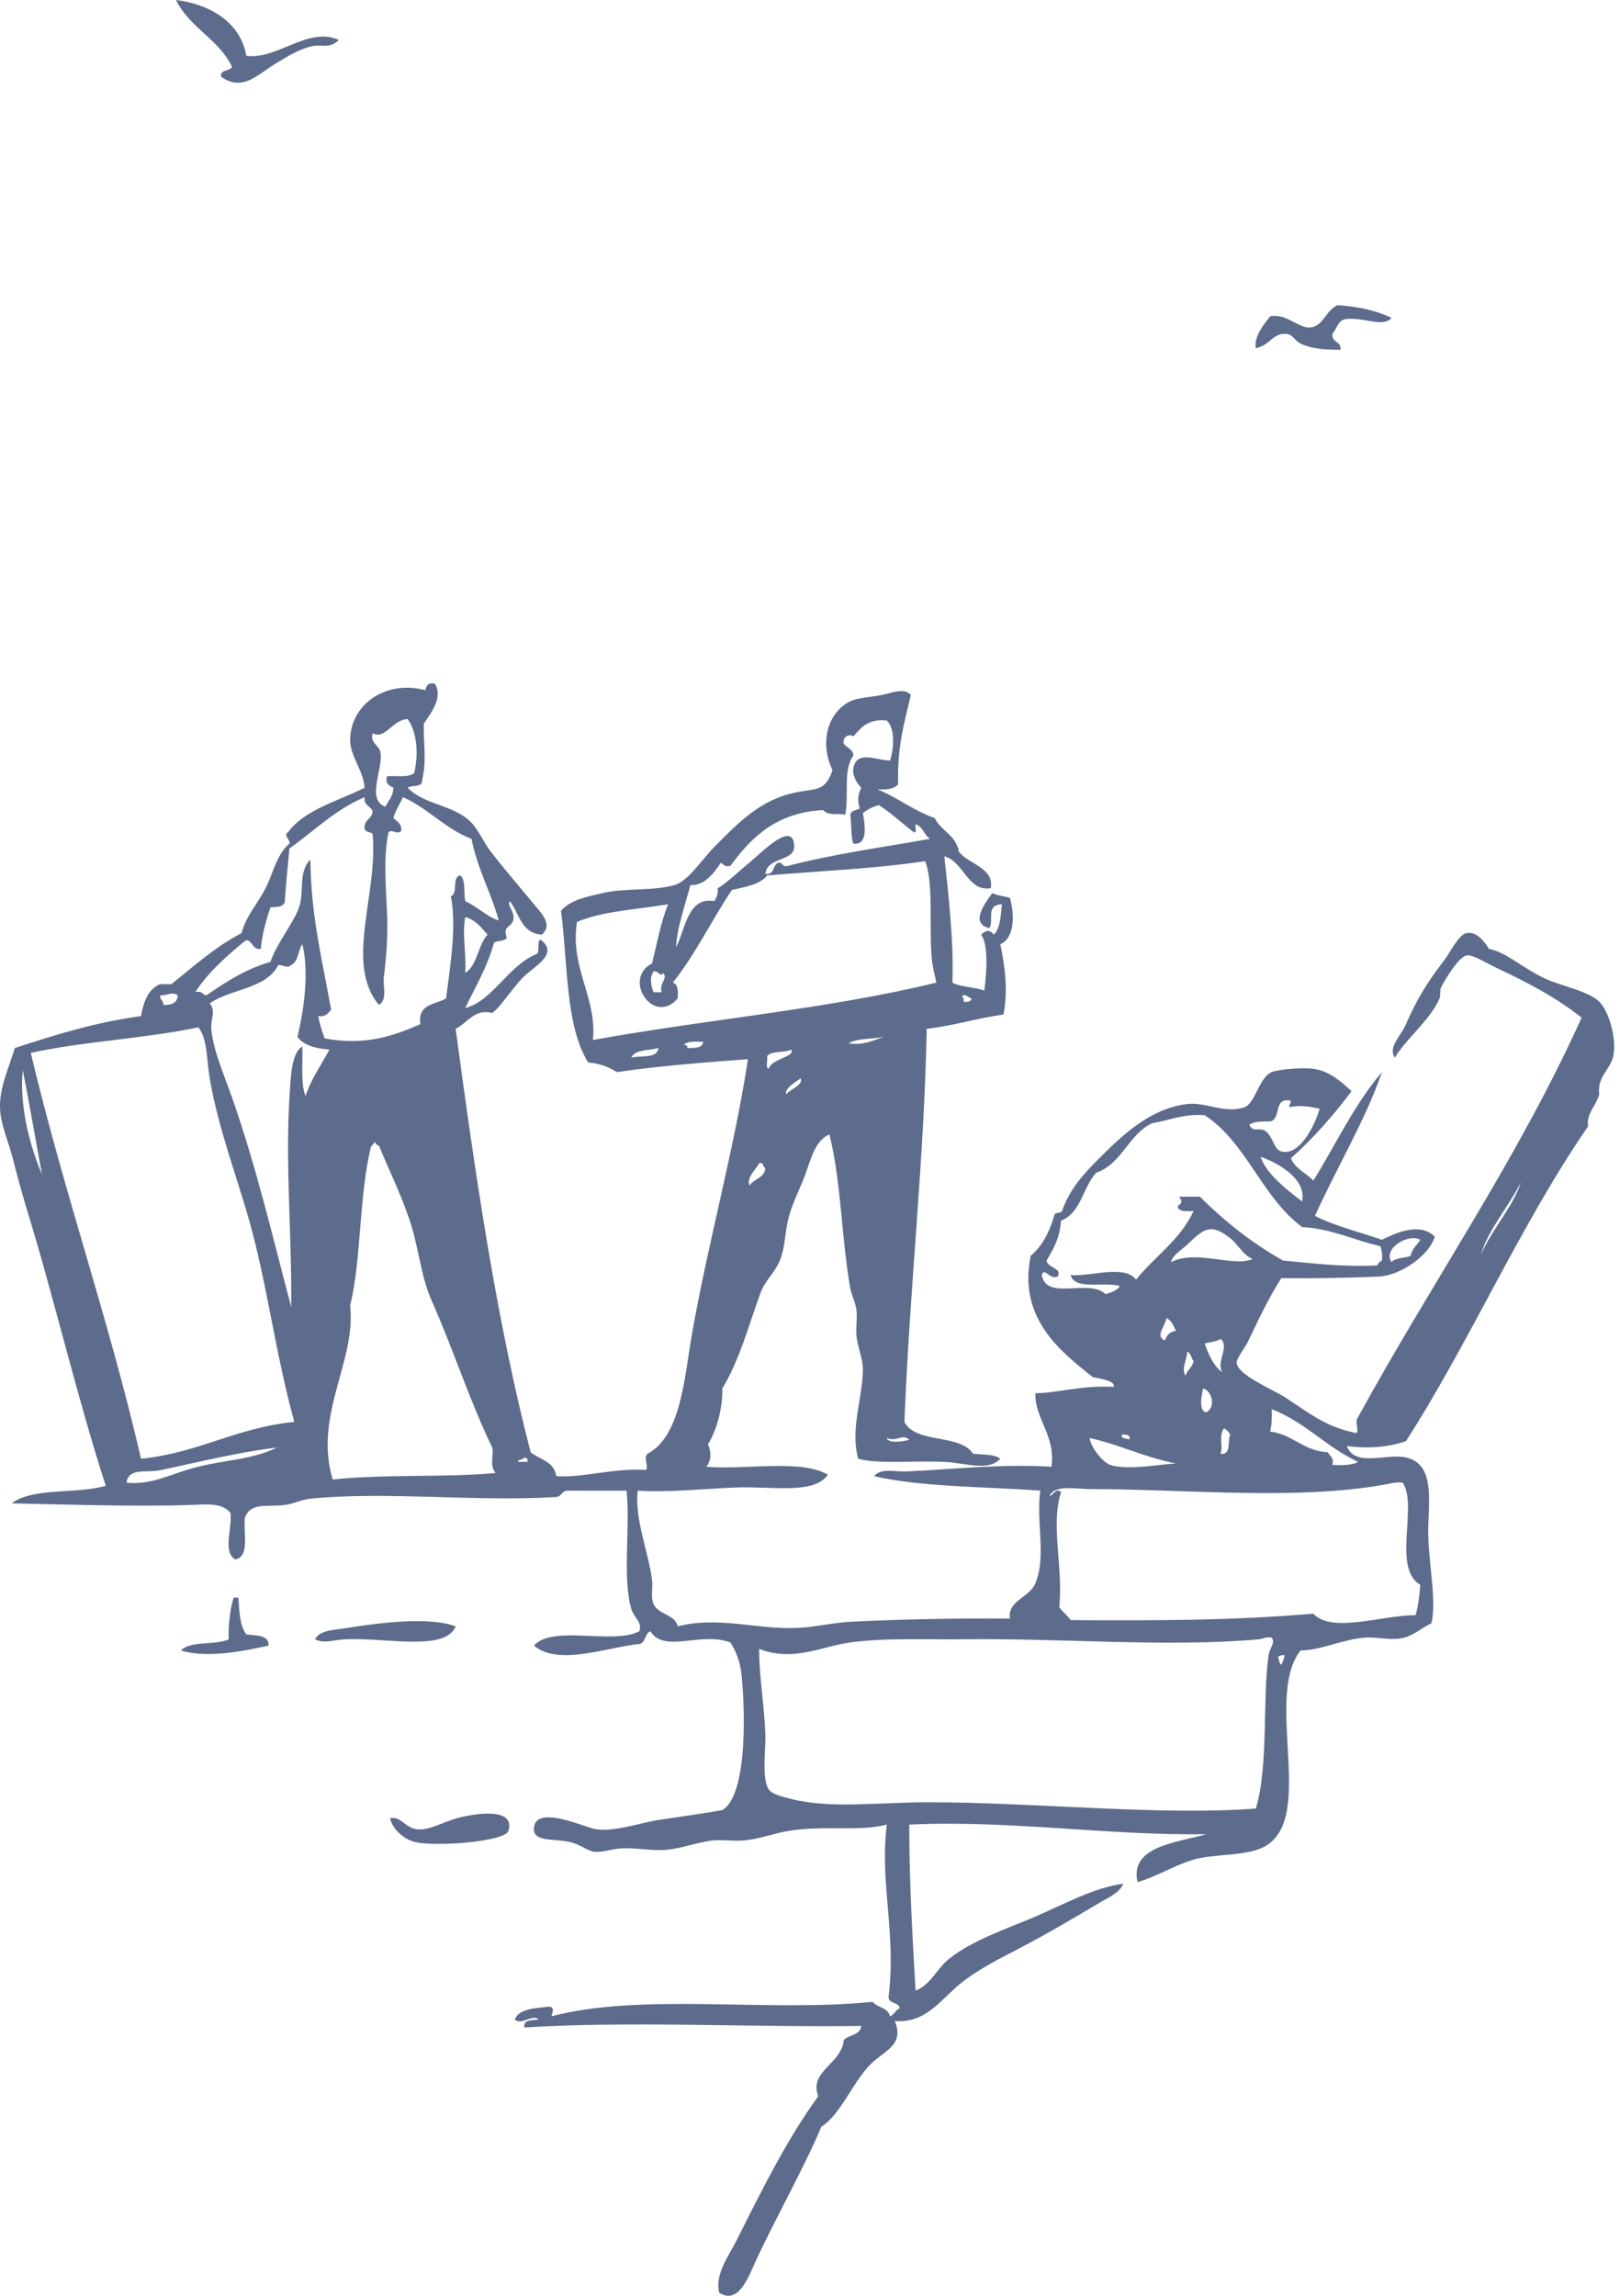 <svg width="240" height="340" viewBox="0 0 240 340" fill="none" xmlns="http://www.w3.org/2000/svg">
<path d="M36.498 8.268C41.175 8.863 45.619 3.85 50.218 5.917C48.719 7.312 47.763 6.511 46.213 6.847C44.327 7.261 42.415 8.449 40.761 9.457C38.074 11.111 35.904 13.617 32.725 11.343C32.622 10.232 34.017 10.594 34.379 9.922C32.441 5.788 28.049 4.108 26.085 0C30.813 0.568 35.593 3.101 36.498 8.268Z" fill="#5D6C8C"/>
<path d="M206.152 47.078C204.886 48.628 201.63 46.767 199.072 47.31C198.168 47.698 197.987 48.757 197.393 49.455C197.238 50.798 198.762 50.462 198.581 51.806C196.669 51.78 194.551 51.78 192.665 50.876C191.76 50.411 191.502 49.506 190.546 49.455C188.505 49.3 188.22 51.108 186.05 51.574C185.714 49.868 187.238 48.059 188.169 46.845C190.649 46.38 192.38 48.654 194.086 48.499C196.023 48.344 196.308 46.122 198.116 45.191C201.217 45.398 203.93 45.992 206.152 47.078Z" fill="#5D6C8C"/>
<path d="M34.612 236.602C34.853 236.602 35.086 236.602 35.309 236.602C35.464 238.307 35.439 240.684 36.498 242.053C37.971 242.26 39.805 242.053 39.805 243.707C36.291 244.482 30.736 245.645 26.809 244.431C28.23 242.932 31.925 243.707 33.888 242.777C33.759 241.201 34.069 238.281 34.612 236.602Z" fill="#5D6C8C"/>
<path d="M67.504 240.864C65.954 244.636 57.22 242.492 51.174 242.776C49.417 242.853 47.944 243.473 46.678 242.776C47.35 241.38 49.546 241.406 51.407 241.096C55.903 240.373 63.577 239.365 67.504 240.864Z" fill="#5D6C8C"/>
<path d="M57.789 269.26C59.442 268.95 60.011 270.733 61.819 270.914C63.576 271.12 65.798 269.777 67.736 269.26C70.449 268.536 76.444 267.632 75.307 271.172C74.816 272.722 64.817 273.523 61.587 272.826C59.933 272.464 58.15 270.965 57.789 269.26Z" fill="#5D6C8C"/>
<path fill-rule="evenodd" clip-rule="evenodd" d="M64.429 101.261C65.721 103.354 63.706 105.783 62.776 107.178C62.75 110.227 63.215 112.811 62.543 115.472C62.672 116.712 61.044 116.196 60.398 116.661C62.905 119.27 67.271 119.141 69.855 121.854C70.941 122.991 71.664 124.774 72.698 126.118C74.79 128.805 76.806 131.13 79.105 133.921C80.035 135.084 82.025 136.892 80.268 138.417C77.219 138.236 76.935 135.29 75.54 133.456C75.023 134.127 76.367 134.98 76.031 136.298C75.617 137.512 74.454 137.047 75.075 138.882C74.764 139.45 73.705 139.269 73.188 139.605C72.181 143.274 70.424 146.142 68.925 149.295C73.085 148.184 75.23 142.99 79.57 141.259C79.958 140.794 79.545 139.502 80.035 139.14C83.033 141.259 78.95 143.223 77.426 144.799C75.591 146.762 74.196 149.088 72.93 150.018C70.294 149.346 69.287 151.465 67.504 152.369C70.424 174.073 73.55 195.545 78.614 215.079C79.984 216.164 82.128 216.448 82.413 218.619C86.443 218.877 90.784 217.404 95.668 217.689C96.184 217.223 95.28 216.035 95.9 215.311C100.861 212.753 101.378 204.123 102.515 197.56C104.84 184.305 108.794 170.094 110.809 156.865C105.047 157.279 97.451 157.873 91.404 158.777C90.216 158.054 88.898 157.485 87.141 157.356C83.73 151.904 84.144 142.654 83.11 134.877C84.635 133.171 87.115 132.784 89.26 132.267C92.619 131.466 96.598 132.009 99.905 131.079C101.972 130.51 103.91 127.332 106.081 125.162C109.336 121.906 112.643 118.418 117.889 117.358C120.963 116.738 122.229 117.281 123.341 114.051C121.377 110.072 122.591 105.499 125.95 103.871C127.165 103.277 129.154 103.251 130.679 102.915C132.281 102.579 133.934 101.83 134.942 102.915C133.908 107.307 132.927 110.485 133.056 116.17C132.461 116.842 131.35 116.997 129.955 116.893C133.004 118.108 135.304 120.046 138.482 121.157C139.386 123.069 141.634 123.663 142.047 126.118C143.417 127.978 147.344 128.495 146.776 131.544C143.314 132.086 142.823 127.616 139.903 126.815C140.445 131.854 141.35 139.657 141.091 145.522C142.357 146.22 144.399 146.142 145.82 146.711C146.182 143.998 146.466 139.967 145.355 138.417C146.078 137.745 146.595 137.642 147.241 138.417C148.197 137.486 148.249 135.652 148.43 133.921C145.872 134.05 147.37 136.375 146.543 137.461C143.52 136.711 146.182 133.43 147.008 132.267C147.758 132.629 148.765 132.732 149.618 132.965C150.264 135.187 150.445 138.856 148.197 139.838C148.895 143.223 149.36 146.633 148.662 150.251C144.709 150.793 141.324 151.904 137.293 152.369C136.906 172.058 134.761 190.662 133.986 210.583C135.665 213.864 142.228 212.288 144.166 215.311C145.639 215.441 147.293 215.337 148.197 216.035C146.44 217.973 142.926 216.629 139.903 216.5C135.2 216.293 130.058 216.862 127.139 216.035C125.924 211.565 127.811 207.121 127.836 202.78C127.836 201.255 127.035 199.447 126.88 197.819C126.777 196.449 127.035 195.209 126.88 194.021C126.751 192.884 126.157 191.876 125.95 190.713C124.658 183.298 124.607 174.874 122.875 168.001C120.679 168.958 120.111 171.8 119.31 173.918C118.483 176.141 117.269 178.388 116.726 180.766C116.235 182.884 116.312 185.184 115.305 187.174C114.478 188.775 113.289 189.809 112.695 191.411C110.964 196.088 109.595 201.385 107.011 205.622C107.088 208.438 106.21 211.772 104.892 213.89C105.409 215.208 105.383 216.164 104.659 217.223C110.551 217.714 118.586 216.061 122.643 218.386C120.627 221.409 114.245 220.066 108.897 220.298C103.884 220.505 99.001 221.048 94.479 220.763C93.988 225.027 96.107 229.91 96.598 234.018C96.753 235.207 96.365 236.499 96.83 237.558C97.554 239.186 100.06 239.083 100.396 240.865C106.287 239.315 112.178 241.331 117.889 241.098C120.627 241.021 123.392 240.297 126.183 240.168C133.779 239.806 141.324 239.651 149.618 239.703C149.23 237.016 152.486 236.654 153.39 234.483C155.044 230.53 153.468 225.414 154.114 220.763C145.794 220.143 136.751 220.272 129.49 218.619C130.472 217.353 132.746 217.999 134.218 217.921C140.807 217.637 148.378 216.758 155.768 217.223C156.439 212.598 153.287 210.17 153.39 206.32C156.62 206.346 160.031 205.131 164.992 205.39C165.302 204.511 163.054 204.175 161.917 203.968C156.956 200.041 150.832 195.183 152.693 185.985C154.45 184.512 155.535 182.368 156.233 179.835C156.543 179.5 157.395 179.732 157.421 179.112C158.61 175.96 160.444 173.944 162.847 171.541C166.129 168.286 170.289 164.177 175.87 163.506C178.66 163.17 181.477 165.004 184.396 163.971C185.921 163.428 186.567 159.527 188.401 158.777C189.228 158.415 192.69 158.054 194.577 158.286C197.005 158.596 198.814 160.328 200.235 161.594C197.522 165.211 194.577 168.57 191.244 171.541C191.89 173.117 193.517 173.712 194.577 174.849C197.91 169.448 200.7 163.48 204.731 158.777C202.328 165.805 197.987 173.014 194.809 180.068C197.755 181.592 201.424 182.445 204.731 183.608C206.462 182.755 210.286 180.869 212.56 183.143C211.759 185.933 207.47 188.905 204.266 189.06C200.08 189.241 194.732 189.344 189.822 189.292C188.014 192.109 186.567 195.158 184.861 198.749C184.526 199.447 183.156 201.204 183.208 201.824C183.337 203.658 188.608 205.777 190.546 207.043C194.086 209.369 196.54 211.384 200.959 212.237C201.398 211.694 200.623 210.661 201.191 209.885C212.069 189.99 224.73 171.903 234.316 150.716C230.776 147.899 226.694 145.677 221.784 143.378C220.725 142.913 218.219 141.336 217.289 141.491C216.074 141.698 213.955 145.29 213.49 146.22C213.258 146.711 213.464 147.434 213.258 147.873C211.94 151 208.323 153.816 206.643 156.633C205.584 155.108 207.522 153.455 208.297 151.672C209.847 148.106 211.372 145.574 213.955 142.215C214.911 140.949 216.1 138.391 217.289 138.184C218.761 137.926 219.898 139.399 220.596 140.535C223.05 140.975 225.298 143.171 228.632 144.799C231.319 146.116 235.634 146.762 237.158 148.597C238.398 150.096 239.458 153.661 239.044 156.168C238.708 158.364 236.538 159.423 236.926 162.085C236.435 163.816 234.962 164.978 235.272 166.813C225.247 181.334 217.883 198.491 208.297 213.425C205.842 214.304 202.716 214.588 199.538 214.149C200.649 217.301 205.377 215.286 208.064 215.802C212.25 216.577 211.785 221.125 211.604 225.724C211.397 230.659 212.922 236.55 212.069 240.4C210.726 241.021 209.563 242.106 208.064 242.519C206.204 243.036 204.344 242.416 202.38 242.519C198.969 242.726 195.765 244.405 192.665 244.431C187.084 251.588 195.404 270.192 186.748 273.758C184.009 274.895 179.642 274.559 176.826 275.411C173.674 276.367 171.606 277.814 168.532 278.744C167.291 273.396 174.371 272.905 178.712 271.639C164.243 271.871 149.566 269.52 134.709 270.218C134.684 278.331 135.174 286.677 135.64 294.816C137.887 293.937 138.766 291.56 140.626 290.087C143.934 287.426 148.869 285.747 153.158 283.938C157.628 282.052 161.917 279.571 166.413 278.977C165.819 280.398 164.036 281.096 162.847 281.819C158.997 284.119 155.147 286.393 150.781 288.666C148.3 289.958 145.226 291.509 142.745 293.395C139.412 295.953 137.371 299.673 132.565 299.312C133.908 302.593 131.505 303.523 129.49 305.229C126.596 307.683 124.607 313.213 121.687 314.944C119.258 320.783 115.15 328.018 111.972 334.814C111.016 336.906 109.465 341.454 106.546 339.542C105.874 336.803 107.967 334.09 109.155 331.739C112.721 324.607 116.623 316.753 121.222 310.448C119.801 306.701 124.684 305.694 124.994 302.154C125.718 301.301 127.449 301.456 127.604 300.035C111.791 300.268 92.826 299.286 77.684 300.268C77.503 299.002 78.873 299.26 79.803 299.079C78.847 298.226 77.271 300.009 76.263 299.079C76.935 297.477 79.157 297.425 81.224 297.193C82.232 297.115 81.87 298.046 81.689 298.614C95.125 295.074 113.729 298.046 129.257 296.469C130.317 297.529 131.376 297.167 131.867 298.614C132.487 298.356 132.668 297.658 133.288 297.425C133.159 296.444 131.686 296.831 131.635 295.772C132.823 286.212 130.291 279.003 131.376 270.218C127.345 271.303 121.919 270.269 116.726 271.174C114.53 271.536 112.359 272.414 110.085 272.569C108.561 272.698 107.088 272.414 105.59 272.569C102.902 272.879 100.525 273.99 97.786 273.99C95.849 274.016 93.781 273.603 91.87 273.758C90.5 273.861 89.286 274.352 88.097 274.249C86.986 274.119 86.056 273.189 84.531 272.827C82.025 272.207 78.899 272.905 79.105 270.683C79.415 267.169 86.857 270.735 88.33 270.915C91.224 271.303 94.737 269.959 97.786 269.494C101.145 269.003 104.194 268.564 107.011 268.073C110.499 266.032 110.525 254.792 109.853 247.971C109.646 245.981 108.897 244.25 108.199 243.243C103.833 241.589 98.381 244.896 96.365 241.589C95.487 241.899 95.694 243.294 94.712 243.475C90.19 243.889 82.671 246.808 79.105 243.708C81.896 240.581 90.836 243.63 94.712 241.589C95.228 240.271 93.911 239.574 93.523 238.282C92.18 233.553 93.394 226.525 92.826 220.763C89.983 220.763 87.141 220.763 84.299 220.763C83.162 220.634 83.265 221.771 82.18 221.719C70.475 222.417 57.143 220.841 45.981 221.952C44.663 222.081 43.449 222.727 42.182 222.882C39.547 223.218 37.144 222.417 36.266 224.794C36.059 227.094 37.015 230.582 34.844 230.944C32.958 229.833 34.405 226.422 34.147 224.071C32.881 222.443 30.297 222.83 28.23 222.882C19.884 223.166 8.929 222.779 1.72 222.649C4.846 220.247 11.409 221.306 15.672 220.04C11.435 207.043 8.024 192.212 3.838 178.647C3.192 176.476 2.546 174.125 1.952 171.774C1.384 169.474 0.299 166.968 0.066 164.927C-0.347 161.49 1.28 158.338 2.185 155.212C8.076 153.3 13.993 151.413 20.892 150.483C21.228 148.545 21.822 146.84 23.243 145.987C23.656 145.6 24.638 145.806 25.387 145.755C28.721 143.093 31.847 140.251 35.8 138.184C36.395 135.729 38.203 133.792 39.34 131.544C40.477 129.347 40.942 126.583 42.88 124.929C43.035 124.309 41.924 123.715 42.648 123.275C45.206 119.839 50.063 118.676 54.016 116.661C53.784 113.844 51.768 111.984 51.872 109.323C52.104 104.181 57.272 100.667 63.008 102.217C63.163 101.597 63.37 101.003 64.429 101.261ZM55.205 108.599C54.791 110.124 56.187 110.305 56.368 111.441C56.807 113.87 54.197 118.392 57.091 119.477C57.505 118.573 58.254 117.979 58.28 116.661C57.711 116.351 57.039 116.144 57.324 114.981C58.435 114.8 60.243 115.266 61.355 114.516C62.052 111.597 61.768 108.47 60.398 106.481C58.099 106.61 57.117 109.555 55.205 108.599ZM126.415 109.064C125.976 108.651 124.968 109.013 124.994 109.788C124.607 110.434 126.493 110.796 126.415 111.907C124.865 114.129 125.795 117.436 125.227 120.666C123.909 120.382 122.85 120.898 121.919 119.968C114.969 120.356 111.3 124.025 108.199 128.236C107.372 128.443 107.192 127.978 106.778 127.771C105.796 129.347 104.246 131.234 102.282 131.079C101.533 133.947 100.241 137.564 100.164 140.303C101.533 137.642 101.869 132.758 105.822 133.456C106.106 132.939 106.442 132.474 106.313 131.544C107.476 130.949 109.207 129.244 111.274 127.539C113.057 126.04 117.398 121.596 117.656 125.162C117.863 127.694 113.651 126.789 113.393 129.425C114.788 129.632 114.426 128.081 115.305 127.771C116.054 127.668 115.822 128.495 116.726 128.236C123.341 126.505 130.679 125.498 137.784 124.231C136.88 123.689 136.751 122.397 135.64 122.087C135.51 122.423 135.924 123.301 135.407 123.275C133.65 121.958 132.1 120.433 130.214 119.245C129.257 119.477 128.482 119.891 127.836 120.433C128.095 121.958 128.715 125.239 126.415 124.929C126.002 123.766 126.209 121.983 125.95 120.666C126.079 120.02 126.855 120.02 127.371 119.736C126.932 118.366 127.19 117.539 127.604 116.661C126.829 115.911 126.26 114.723 126.415 113.819C126.906 111.002 129.826 112.63 131.867 112.63C132.436 110.796 132.642 107.927 131.376 106.713C128.637 106.403 127.552 107.772 126.415 109.064ZM73.886 136.298C72.723 132.086 70.734 128.727 69.855 124.231C65.928 122.733 63.473 119.736 59.701 118.056C59.236 119.115 58.59 119.968 58.28 121.157C58.797 121.648 59.546 121.932 59.442 123.043C58.874 123.715 58.021 122.707 57.556 123.275C56.807 126.738 57.143 130.846 57.324 134.877C57.505 138.468 57.246 141.569 56.859 144.799C56.703 146.091 57.453 147.977 56.135 148.829C51.019 142.732 56.032 132.448 55.205 123.508C54.869 123.12 53.965 123.327 54.016 122.552C53.99 121.363 55.102 121.286 55.205 120.201C54.972 119.322 53.836 119.348 54.016 118.056C49.624 119.916 46.549 123.069 42.88 125.653C42.622 128.288 42.363 130.949 42.182 133.688C41.717 134.463 40.658 134.283 40.064 134.386C39.288 136.685 38.772 138.753 38.643 140.535C37.299 140.768 37.221 138.753 36.266 139.373C33.552 141.621 30.891 143.92 28.927 146.943C29.935 146.659 29.961 147.331 30.581 147.408C33.423 145.445 36.343 143.533 40.064 142.447C40.942 139.812 43.5 136.66 44.301 134.386C45.128 132.112 44.12 129.167 45.981 127.306C46.084 135.678 47.634 141.646 49.055 149.527C48.616 150.044 48.254 150.638 47.143 150.483C47.376 151.698 47.712 152.783 48.099 153.79C54.042 154.876 58.176 153.48 62.285 151.672C61.819 148.649 64.481 148.804 66.083 147.873C66.703 143.042 67.685 137.021 66.781 132.732C67.943 132.37 66.858 129.812 68.202 129.657C69.028 130.355 68.667 132.19 68.925 133.456C70.605 134.205 72.517 136.014 73.886 136.298ZM113.651 129.657C112.566 131.027 110.421 131.337 108.432 131.802C105.409 136.272 103.032 141.362 99.673 145.522C100.474 145.755 100.474 146.788 100.396 147.873C96.805 152.008 92.154 144.954 96.598 142.68C97.347 139.709 97.89 136.556 98.975 133.921C94.376 134.696 89.26 134.928 85.487 136.53C84.376 143.274 88.485 147.77 87.839 154.023C104.608 150.974 122.824 149.424 138.714 145.522C138.508 144.385 138.12 143.145 138.017 141.724C137.629 136.892 138.327 130.846 137.061 127.539C129.671 128.65 121.506 128.986 113.651 129.657ZM68.925 144.101C70.76 142.938 70.785 139.967 72.232 138.417C71.302 137.383 70.475 136.246 68.925 135.807C68.434 138.52 69.106 141.026 68.925 144.101ZM43.139 142.913C42.57 143.481 41.976 142.887 41.226 142.913C39.495 146.452 34.173 146.427 31.072 148.597C32.054 149.811 31.175 150.871 31.305 152.369C31.563 155.522 33.191 159.165 34.379 162.55C37.945 172.704 40.4 183.22 43.139 193.556C43.242 182.626 42.26 172.652 42.88 162.55C43.061 159.914 43.087 155.987 44.792 154.979C44.87 157.511 44.534 160.457 45.257 162.317C46.136 159.707 47.608 157.718 48.797 155.444C46.782 155.263 44.999 154.85 44.069 153.558C44.973 149.837 45.852 144.024 44.792 139.838C44.12 140.742 44.224 142.447 43.139 142.913ZM96.83 146.943C97.227 146.943 97.623 146.943 98.019 146.943C97.606 145.626 99.001 144.928 98.251 144.101C97.942 144.799 97.451 143.688 96.83 143.869C96.21 144.695 96.417 145.936 96.83 146.943ZM23.734 147.408C23.656 148.106 24.251 148.132 24.199 148.829C25.413 148.855 26.292 148.571 26.318 147.408C25.594 146.788 24.638 147.486 23.734 147.408ZM142.745 148.364C143.339 148.39 143.882 148.39 143.934 147.873C143.572 147.822 142.823 146.969 142.513 147.641C142.797 147.693 142.771 148.028 142.745 148.364ZM4.562 155.935C9.445 176.528 16.112 195.313 20.892 216.035C29.444 215.182 35.025 211.41 43.603 210.583C40.839 200.609 39.65 190.584 36.989 180.998C34.999 173.944 32.338 167.123 31.072 159.707C30.581 156.917 30.788 153.945 29.392 152.137C21.538 153.816 12.391 154.204 4.562 155.935ZM125.718 154.514C127.785 154.85 129.206 154.152 130.911 153.558C129.206 153.92 126.984 153.739 125.718 154.514ZM101.326 154.746C101.636 154.772 101.895 154.824 101.817 155.212C102.877 155.186 104.091 155.289 104.168 154.281C103.083 154.281 101.843 154.126 101.326 154.746ZM93.523 156.633C94.97 156.271 97.347 156.839 97.554 155.212C96.133 155.599 94.092 155.392 93.523 156.633ZM113.651 156.4C113.78 156.969 113.341 158.105 113.884 158.286C114.194 156.839 117.992 156.452 117.191 155.444C116.209 155.961 114.323 155.573 113.651 156.4ZM6.216 173.918C5.285 168.932 4.252 162.782 3.373 158.519C2.857 163.764 4.381 169.603 6.216 173.918ZM116.468 162.085C117.036 161.284 119.051 160.715 118.612 159.707C117.837 160.276 116.183 161.206 116.468 162.085ZM188.169 166.089C186.98 166.089 185.766 166.038 185.094 166.58C185.611 167.795 186.567 166.89 187.471 167.511C188.737 168.441 188.634 170.404 190.081 170.585C192.587 170.947 194.706 166.89 195.507 164.203C193.982 163.867 192.69 163.635 191.011 163.971C190.959 163.531 191.269 163.454 191.244 163.015C188.582 162.395 189.874 165.754 188.169 166.089ZM192.897 181.722C186.954 177.329 184.706 169.268 178.479 165.159C175.25 164.927 173.26 165.934 170.676 166.348C167.136 168.027 166.258 172.342 162.382 173.686C160.418 175.83 160.16 179.655 157.189 180.766C156.982 183.375 156.207 184.693 155.044 186.683C155.199 187.794 157.447 187.819 156.698 189.06C155.483 189.602 154.734 187.561 154.346 188.827C155.018 192.729 161.323 189.292 163.803 191.669C164.63 191.385 165.483 191.127 165.922 190.481C163.674 189.731 159.23 191.178 158.61 188.827C161.168 189.163 166.646 187.174 168.299 189.525C171.064 186.062 174.862 183.634 176.826 179.344C175.792 179.37 174.604 179.525 174.449 178.647C175.172 178.104 175.172 177.949 174.681 177.226C175.715 177.226 176.74 177.226 177.756 177.226C181.399 180.843 185.43 184.073 190.081 186.683C194.551 187.096 198.866 187.664 204.034 187.406C204.171 187.062 204.404 186.82 204.731 186.683C204.809 185.83 204.705 185.158 204.499 184.564C200.571 183.659 197.419 182.006 192.897 181.722ZM54.947 169.888C53.164 177.097 53.551 186.631 51.872 193.323C52.802 201.617 46.42 209.575 49.288 219.11C57.324 218.283 65.411 218.851 73.421 218.154C72.465 216.939 73.188 215.802 72.93 214.381C69.623 207.586 67.22 199.989 63.938 192.6C62.285 188.827 62 184.512 60.631 180.533C59.287 176.606 57.634 173.298 56.135 169.655C55.903 169.655 55.851 169.448 55.67 169.423C55.644 169.268 55.644 169.138 55.438 169.19C55.386 169.526 55.05 169.578 54.947 169.888ZM192.897 177.923C193.595 174.771 189.719 172.368 186.748 171.309C187.575 173.815 190.572 176.166 192.897 177.923ZM111.041 175.572C111.687 174.564 113.264 174.487 113.393 172.962C112.954 172.859 113.212 172.058 112.463 172.265C111.998 173.221 110.525 174.409 111.041 175.572ZM219.407 185.752C221.061 182.032 224.239 178.569 225.324 175.081C223.516 178.673 220.441 182.187 219.407 185.752ZM182.252 183.375C179.255 180.998 178.247 182.109 175.87 184.331C174.888 185.236 173.622 185.985 173.493 186.915C177.188 185.003 182.769 187.716 185.585 186.45C184.19 185.933 183.466 184.331 182.252 183.375ZM206.152 186.915C206.747 186.243 208.09 186.347 208.994 185.985C209.175 184.9 209.95 184.409 210.416 183.608C208.684 182.6 204.783 184.926 206.152 186.915ZM172.562 198.517C172.847 197.793 173.286 197.199 174.216 197.095C173.854 196.372 173.57 195.545 172.795 195.209C172.692 196.346 171.038 197.871 172.562 198.517ZM180.831 198.284C180.262 198.723 179.229 198.723 178.479 198.982C179.074 200.687 179.771 202.263 181.089 203.245C180.107 201.669 182.226 199.447 180.831 198.284ZM175.637 203.736C175.896 202.883 176.645 202.521 176.826 201.591C176.464 201.152 176.464 200.377 175.87 200.17C175.896 201.307 174.94 202.702 175.637 203.736ZM178.712 209.162C180.107 208.438 179.642 206.061 178.247 205.622C178.04 206.475 177.498 209.007 178.712 209.162ZM188.169 212.004C191.579 212.443 193.052 214.872 196.695 215.079C197.005 215.621 197.651 215.854 197.393 216.965C198.84 216.991 200.313 217.043 201.191 216.5C196.515 214.33 193.362 210.609 188.401 208.697C188.453 209.937 188.401 211.048 188.169 212.004ZM180.831 215.311C182.459 215.518 181.813 213.451 182.252 212.469C182.045 212.056 181.735 211.746 181.322 211.539C180.521 212.676 181.218 213.916 180.831 215.311ZM167.343 213.193C167.472 212.443 166.852 212.443 166.18 212.469C166.077 213.193 166.93 212.96 167.343 213.193ZM131.376 212.96C131.531 213.839 134.167 213.477 134.709 213.193C133.624 212.288 132.849 213.606 131.376 212.96ZM164.501 216.965C167.214 217.792 171.891 216.836 174.216 216.733C169.591 215.854 165.948 213.968 161.426 212.96C161.607 214.459 163.493 216.655 164.501 216.965ZM23.966 217.689C21.589 218.205 19.083 217.275 18.747 219.575C22.287 219.962 24.974 218.438 28.462 217.456C32.932 216.19 37.377 216.242 40.994 214.381C35.8 214.975 29.16 216.577 23.966 217.689ZM76.728 216.5C77.193 216.5 77.667 216.5 78.149 216.5C78.149 216.345 78.149 216.19 78.149 216.035C77.917 216.035 77.865 215.828 77.684 215.802C77.607 216.267 76.806 216.009 76.728 216.5ZM205.455 219.807C192.07 222.262 175.741 220.531 161.685 220.531C159.411 220.531 156.362 219.859 155.535 221.461C155.69 221.874 156.491 220.117 157.189 220.996C155.613 225.853 157.525 231.951 156.93 238.023C157.421 238.747 158.145 239.212 158.61 239.935C170.754 240.013 182.562 240.013 194.577 238.979C197.264 241.977 205.041 239.134 209.718 239.212C210.105 237.894 210.286 236.318 210.416 234.716C206.204 232.261 210.105 223.011 207.806 219.575C206.772 219.446 205.946 219.73 205.455 219.807ZM186.515 242.778C172.873 243.992 157.137 242.571 142.513 242.778C137.035 242.829 131.04 242.545 125.95 243.243C121.635 243.837 117.527 246.162 112.463 244.199C112.463 248.384 113.238 252.57 113.393 256.963C113.47 258.823 112.798 263.396 113.884 264.998C114.323 265.696 115.822 266.084 117.191 266.42C123.134 267.918 129.955 266.91 137.552 266.91C153.261 266.91 171.968 268.926 186.05 267.841C187.962 261.484 187.006 251.614 187.936 245.129C188.091 244.069 188.97 243.346 188.401 242.519C187.445 242.39 187.032 242.726 186.515 242.778ZM189.357 245.361C189.487 245.801 189.487 246.343 189.822 246.55C190.029 246.111 190.236 245.697 190.313 245.129C189.9 245.103 189.564 245.18 189.357 245.361Z" fill="#5D6C8C"/>
</svg>
